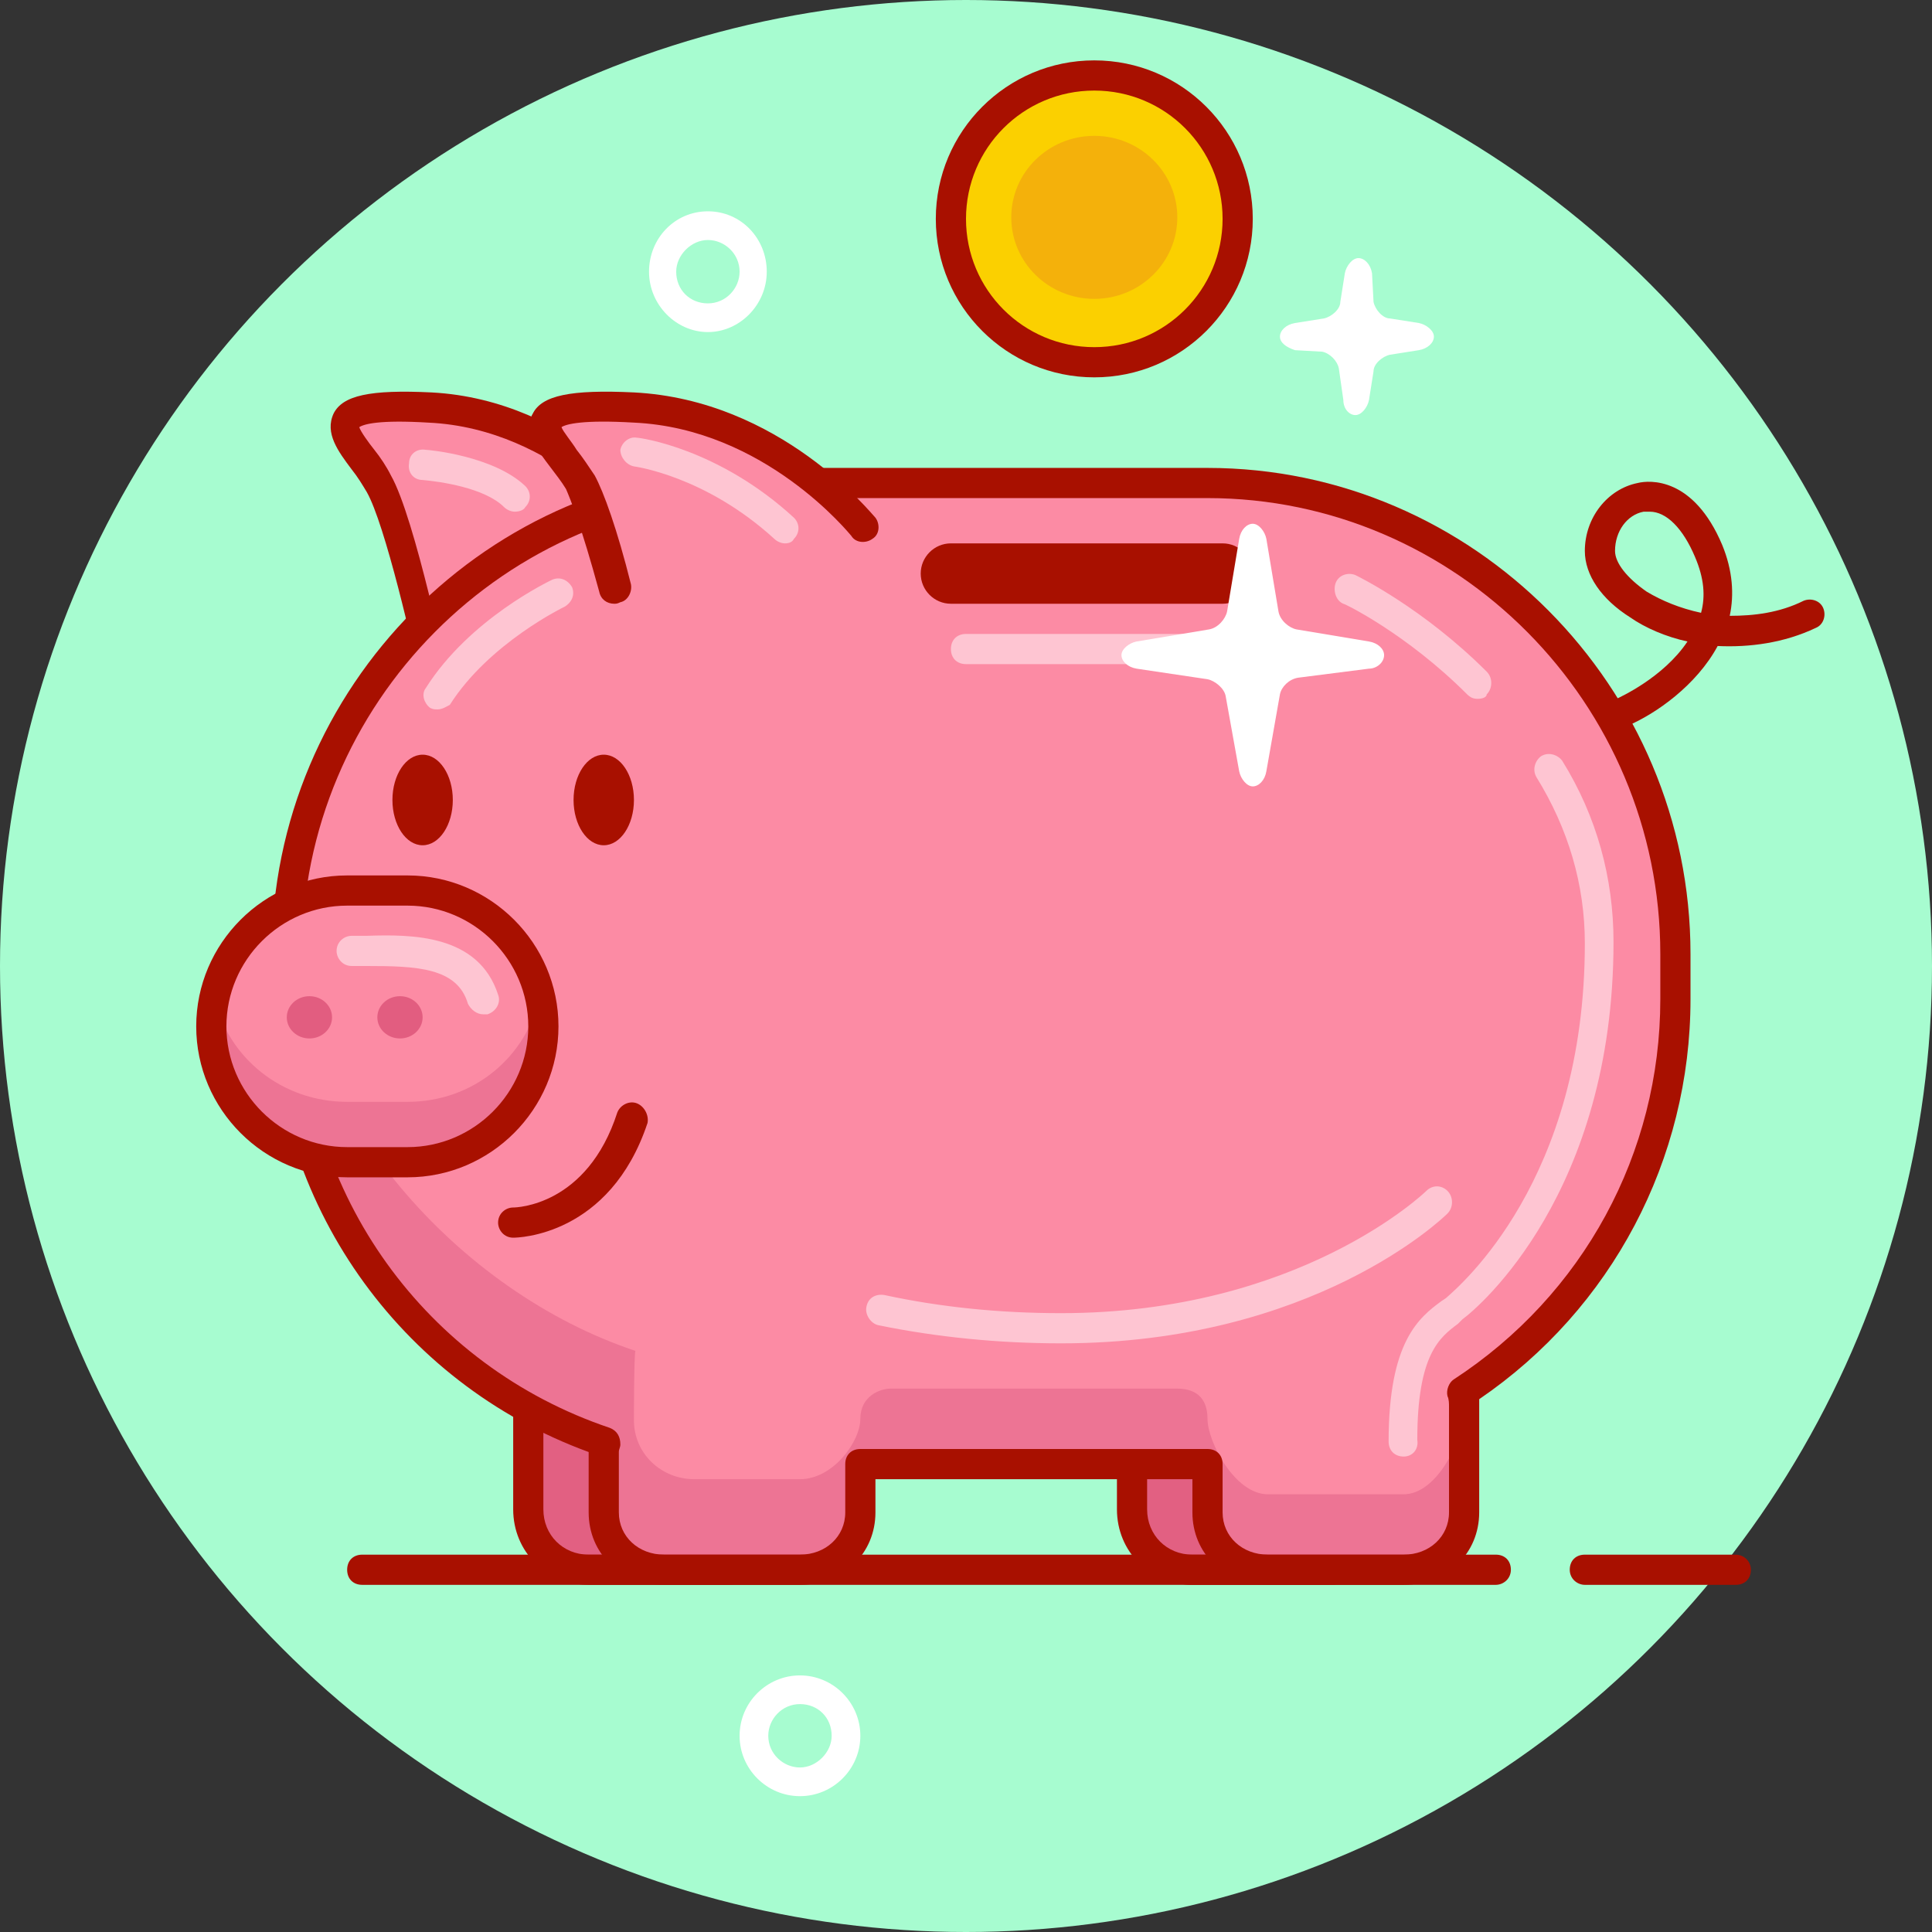 <?xml version="1.0" encoding="utf-8"?>
<!-- Generator: Adobe Illustrator 16.0.0, SVG Export Plug-In . SVG Version: 6.00 Build 0)  -->
<!DOCTYPE svg PUBLIC "-//W3C//DTD SVG 1.1//EN" "http://www.w3.org/Graphics/SVG/1.1/DTD/svg11.dtd">
<svg version="1.1" id="pig" xmlns="http://www.w3.org/2000/svg" xmlns:xlink="http://www.w3.org/1999/xlink" x="0px" y="0px"
	 width="230px" height="230px" viewBox="0 182.64 230 230" enable-background="new 0 182.64 230 230" xml:space="preserve">
<rect x="0" y="182.64" width="230" height="230" fill="#333333" stroke="none"/>
<g>
	<circle fill="#A7FCD0" cx="115" cy="297.64" r="115"/>
	<path fill="#FC8BA4" d="M77.984,246.07c0,0-10.242-13.297-26.773-14.016s-8.984,3.953-6.109,8.805
		c2.695,4.852,6.828,24.078,6.828,24.078"/>
	<path fill="#A81000" d="M52.109,266.554c-0.898,0-1.617-0.539-1.797-1.438c-1.078-5.391-4.492-20.125-6.648-23.898
		c-0.539-0.898-1.078-1.797-1.797-2.695c-1.617-2.156-3.234-4.312-2.156-6.648c1.078-2.156,4.312-2.875,11.68-2.516
		c16.891,0.898,27.312,14.555,27.672,15.094c0.539,0.719,0.539,1.977-0.359,2.516c-0.719,0.539-1.977,0.539-2.516-0.359
		c-0.18-0.18-9.883-12.938-25.156-13.656c-5.93-0.359-7.727,0.18-8.266,0.539c0.18,0.539,1.078,1.797,1.797,2.695
		s1.438,1.977,1.977,3.055c2.875,5.031,6.828,24.258,7.008,24.977c0.18,1.078-0.359,1.977-1.438,2.156
		C52.469,266.554,52.289,266.554,52.109,266.554z"/>
	<path fill="#E26082" d="M93.438,362.328c0,3.953-3.234,7.188-7.188,7.188H70.078c-3.953,0-7.188-3.234-7.188-7.188V349.75
		c0-3.953,3.234-7.188,7.188-7.188H86.25c3.953,0,7.188,3.234,7.188,7.188V362.328z"/>
	<path fill="#E26082" d="M165.312,364.125c0,3.953-3.234,7.188-7.188,7.188h-16.172c-3.953,0-7.188-3.234-7.188-7.188v-12.578
		c0-3.953,3.234-7.188,7.188-7.188h16.172c3.953,0,7.188,3.234,7.188,7.188V364.125z"/>
	<path fill="#A81000" d="M86.25,371.312H70.078c-5.031,0-8.984-3.953-8.984-8.984V349.75c0-5.031,3.953-8.984,8.984-8.984H86.25
		c5.031,0,8.984,3.953,8.984,8.984v12.578C95.234,367.359,91.281,371.312,86.25,371.312z M70.078,344.359
		c-3.055,0-5.391,2.336-5.391,5.391v12.578c0,3.055,2.336,5.391,5.391,5.391H86.25c3.055,0,5.391-2.336,5.391-5.391V349.75
		c0-3.055-2.336-5.391-5.391-5.391H70.078z"/>
	<path fill="#A81000" d="M158.125,371.312h-16.172c-5.031,0-8.984-3.953-8.984-8.984V349.75c0-5.031,3.953-8.984,8.984-8.984h16.172
		c5.031,0,8.984,3.953,8.984,8.984v12.578C167.109,367.359,163.156,371.312,158.125,371.312z M141.953,344.359
		c-3.055,0-5.391,2.336-5.391,5.391v12.578c0,3.055,2.336,5.391,5.391,5.391h16.172c3.055,0,5.391-2.336,5.391-5.391V349.75
		c0-3.055-2.336-5.391-5.391-5.391H141.953z"/>
	<path fill="#FC8BA4" d="M143.75,240.14H89.844c-30.727,0-55.703,25.336-55.703,56.062v5.391c0,24.438,15.812,45.281,37.914,52.828
		c0,0.359-0.18,0.719-0.18,1.078v7.188c0,3.953,3.234,6.828,7.188,6.828h16.172c3.953,0,7.188-2.875,7.188-6.828v-5.75h41.328v5.75
		c0,3.953,3.234,6.828,7.188,6.828h16.172c3.953,0,7.188-2.875,7.188-6.828v-12.578c0-0.539-0.18-1.258-0.18-1.797
		c15.273-9.883,25.336-27.133,25.336-46.719v-5.391C199.453,265.476,174.477,240.14,143.75,240.14z"/>
	<ellipse fill="#A81000" cx="71.875" cy="277.875" rx="3.594" ry="5.391"/>
	<path fill="#ED7494" d="M167.109,360.531h-16.172c-3.953,0-7.188-6.289-7.188-8.984s-1.617-3.594-3.594-3.594s-32.883,0-34.141,0
		s-3.594,0.898-3.594,3.594s-3.234,7.188-7.188,7.188H82.656c-3.953,0-7.188-3.055-7.188-7.008c0,0,0-7.906,0.18-8.266
		c-21.023-7.008-39.891-28.031-41.328-51.031c0,1.258-0.18,2.516-0.18,3.773v5.391c0,24.438,15.812,45.281,37.914,52.828
		c0,0.359-0.18,0.719-0.18,1.078v7.188c0,3.953,3.234,6.828,7.188,6.828h16.172c3.953,0,7.188-2.875,7.188-6.828v-5.75h41.328v5.75
		c0,3.953,3.234,6.828,7.188,6.828h16.172c3.953,0,7.188-2.875,7.188-6.828v-12.578
		C174.297,354.062,171.062,360.531,167.109,360.531z"/>
	<ellipse fill="#A81000" cx="50.312" cy="277.875" rx="3.594" ry="5.391"/>
	<path fill="#A81000" d="M61.094,329.984c-1.078,0-1.797-0.898-1.797-1.797c0-1.078,0.898-1.797,1.797-1.797
		c0.359,0,8.805-0.18,12.398-11.32c0.359-0.898,1.438-1.438,2.336-1.078s1.438,1.438,1.258,2.336
		C72.594,329.804,61.633,329.984,61.094,329.984z"/>
	<path fill="#A81000" d="M193.164,269.25c-0.719,0-1.438-0.359-1.617-1.078c-0.359-0.898,0-1.977,0.898-2.336
		c0.359-0.18,5.57-2.516,8.445-6.828c-2.516-0.539-5.031-1.617-6.828-2.875c-3.414-2.156-5.391-5.031-5.391-7.906
		c0-3.953,2.695-7.367,6.289-8.086c1.438-0.359,6.648-0.719,10.062,7.367c1.258,3.055,1.438,5.93,0.898,8.445
		c2.875,0,5.93-0.359,8.805-1.797c0.898-0.359,1.977,0,2.336,0.898s0,1.977-0.898,2.336c-3.773,1.797-7.906,2.336-11.68,2.156
		c-2.516,4.672-7.367,8.086-10.781,9.523C193.703,269.25,193.523,269.25,193.164,269.25z M196.398,243.554c-0.18,0-0.359,0-0.719,0
		c-1.977,0.359-3.414,2.336-3.414,4.672c0,1.438,1.438,3.234,3.773,4.852c1.797,1.078,3.953,1.977,6.469,2.516
		c0.539-1.977,0.359-4.133-0.719-6.648C200.352,245.531,198.375,243.554,196.398,243.554z"/>
	<circle fill="#FBD000" cx="129.914" cy="209.414" r="16.711"/>
	<path fill="#A81000" d="M145.547,254.515h-32.344c-1.977,0-3.594-1.617-3.594-3.594s1.617-3.594,3.594-3.594h32.344
		c1.977,0,3.594,1.617,3.594,3.594S147.523,254.515,145.547,254.515z"/>
	<path fill="#A81000" d="M167.109,371.312h-16.172c-5.211,0-8.984-3.773-8.984-8.625v-3.953h-37.734v3.953
		c0,4.852-3.773,8.625-8.984,8.625H79.062c-5.211,0-8.984-3.773-8.984-8.625V355.5c-22.641-8.266-37.734-29.828-37.734-53.906
		v-5.391c0-31.805,25.875-57.859,57.5-57.859h53.906c31.625,0,57.5,26.055,57.5,57.859v5.391c0,19.047-9.344,36.836-25.156,47.617
		c0,0.359,0,0.719,0,0.898v12.578C176.094,367.539,172.32,371.312,167.109,371.312z M102.422,355.14h41.328
		c1.078,0,1.797,0.719,1.797,1.797v5.75c0,2.875,2.336,5.031,5.391,5.031h16.172c3.055,0,5.391-2.156,5.391-5.031v-12.578
		c0-0.359,0-0.898-0.18-1.258c-0.18-0.719,0.18-1.617,0.719-1.977c15.453-10.062,24.617-26.953,24.617-45.281v-5.391
		c0-29.828-24.258-54.266-53.906-54.266H89.844c-29.648,0-53.906,24.438-53.906,54.266v5.391c0,23.18,14.734,43.664,36.656,51.031
		c0.898,0.359,1.258,1.078,1.258,1.977c0,0.359-0.18,0.539-0.18,0.898v7.188c0,2.875,2.336,5.031,5.391,5.031h16.172
		c3.055,0,5.391-2.156,5.391-5.031v-5.75C100.625,355.859,101.344,355.14,102.422,355.14z"/>
	<path fill="#FC8BA4" d="M102.602,246.07c0,0-10.242-13.297-26.773-14.016s-8.984,3.953-6.109,8.805
		c1.258,2.156,2.875,7.367,4.133,12.398"/>
	<path fill="#A81000" d="M73.133,254.515c-0.898,0-1.617-0.539-1.797-1.438c-2.156-7.906-3.414-10.961-3.953-12.219
		c-0.539-0.898-1.258-1.797-1.797-2.516c-1.617-2.156-3.414-4.312-2.156-6.469c1.078-2.156,4.492-2.875,12.039-2.516
		c17.43,0.898,28.211,14.375,28.75,14.914c0.539,0.719,0.539,1.977-0.359,2.516c-0.719,0.539-1.977,0.539-2.516-0.359
		c-0.18-0.18-10.242-12.758-25.875-13.477c-6.109-0.359-8.086,0.18-8.625,0.539c0.18,0.539,1.258,1.797,1.797,2.695
		c0.719,0.898,1.438,1.977,2.156,3.055c1.078,1.977,2.695,6.469,4.312,12.938c0.18,0.898-0.359,1.977-1.258,2.156
		C73.492,254.515,73.312,254.515,73.133,254.515z"/>
	<path fill="#FC8BA4" d="M64.688,304.828c0,8.984-7.188,16.172-16.172,16.172h-7.188c-8.984,0-16.172-7.188-16.172-16.172l0,0
		c0-8.984,7.188-16.172,16.172-16.172h7.188C57.5,288.656,64.688,295.844,64.688,304.828L64.688,304.828z"/>
	<path fill="#ED7494" d="M48.516,313.812h-7.188c-7.727,0-14.195-5.211-15.812-12.398c-0.18,1.078-0.359,2.336-0.359,3.414
		c0,8.984,7.188,15.992,16.172,15.992h7.188c8.984,0,16.172-7.008,16.172-15.992c0-1.258-0.18-2.516-0.359-3.773
		C62.711,308.601,56.242,313.812,48.516,313.812z"/>
	<path fill="#A81000" d="M48.516,322.797h-7.188c-9.883,0-17.969-8.086-17.969-17.969s8.086-17.969,17.969-17.969h7.188
		c9.883,0,17.969,8.086,17.969,17.969S58.398,322.797,48.516,322.797z M41.328,290.453c-7.906,0-14.375,6.469-14.375,14.375
		s6.469,14.375,14.375,14.375h7.188c7.906,0,14.375-6.469,14.375-14.375s-6.469-14.375-14.375-14.375H41.328z"/>
	<ellipse fill="#E25D80" cx="36.836" cy="303.75" rx="2.695" ry="2.516"/>
	<ellipse fill="#E25D80" cx="47.617" cy="303.75" rx="2.695" ry="2.516"/>
	<path fill="#A81000" d="M130.273,227.562c-10.422,0-18.867-8.445-18.867-18.867s8.445-18.867,18.867-18.867
		s18.867,8.445,18.867,18.867S140.695,227.562,130.273,227.562z M130.273,193.422c-8.445,0-15.273,6.828-15.273,15.273
		s6.828,15.273,15.273,15.273s15.273-6.828,15.273-15.273S138.719,193.422,130.273,193.422z"/>
	<ellipse fill="#F4B10B" cx="130.273" cy="208.515" rx="9.883" ry="9.703"/>
	<path opacity="0.5" fill="#FFFFFF" enable-background="new    " d="M167.109,356.039c-1.078,0-1.797-0.719-1.797-1.797
		c0-11.859,3.594-14.734,6.289-16.711l0.539-0.359c1.617-1.438,16.531-14.016,16.531-42.227c0-7.008-1.977-13.656-5.75-19.766
		c-0.539-0.898-0.18-1.977,0.539-2.516c0.898-0.539,1.977-0.18,2.516,0.539c4.133,6.648,6.109,14.016,6.109,21.562
		c0,29.828-15.992,43.484-17.969,44.922l-0.539,0.539c-2.156,1.617-4.852,3.594-4.852,13.836
		C168.906,355.14,168.188,356.039,167.109,356.039z"/>
	<path opacity="0.5" fill="#FFFFFF" enable-background="new    " d="M175.914,265.836c-0.539,0-0.898-0.18-1.258-0.539
		c-7.188-7.188-14.555-10.781-14.734-10.781c-0.898-0.359-1.258-1.617-0.898-2.516s1.438-1.258,2.336-0.898
		c0.359,0.18,8.086,3.953,15.633,11.5c0.719,0.719,0.719,1.977,0,2.695C176.992,265.656,176.453,265.836,175.914,265.836z"/>
	<path opacity="0.5" fill="#FFFFFF" enable-background="new    " d="M57.5,303.39c-0.719,0-1.438-0.539-1.797-1.258
		c-1.258-4.312-6.109-4.492-12.039-4.492c-0.719,0-1.258,0-1.797,0c-1.078,0-1.797-0.898-1.797-1.797
		c0-1.078,0.898-1.797,1.797-1.797c0.539,0,1.258,0,1.797,0c5.391-0.18,13.297-0.18,15.633,7.008
		c0.359,0.898-0.18,1.977-1.258,2.336C57.859,303.39,57.68,303.39,57.5,303.39z"/>
	<path opacity="0.5" fill="#FFFFFF" enable-background="new    " d="M93.438,247.328c-0.359,0-0.898-0.18-1.258-0.539
		c-8.266-7.547-16.711-8.625-16.711-8.625c-0.898-0.18-1.617-1.078-1.617-1.977c0.18-0.898,1.078-1.617,1.977-1.438
		c0.359,0,9.703,1.258,18.688,9.523c0.719,0.719,0.719,1.797,0,2.516C94.336,247.148,93.977,247.328,93.438,247.328z"/>
	<path opacity="0.5" fill="#FFFFFF" enable-background="new    " d="M61.273,243.554c-0.359,0-0.898-0.18-1.258-0.539
		c-2.336-2.336-7.727-3.055-9.703-3.234c-1.078,0-1.797-0.898-1.617-1.977c0-1.078,0.898-1.797,1.977-1.617
		c0.359,0,8.086,0.719,11.859,4.312c0.719,0.719,0.719,1.797,0,2.516C62.352,243.375,61.812,243.554,61.273,243.554z"/>
	<path opacity="0.5" fill="#FFFFFF" enable-background="new    " d="M143.75,261.703H115c-1.078,0-1.797-0.719-1.797-1.797
		s0.719-1.797,1.797-1.797h28.75c1.078,0,1.797,0.719,1.797,1.797S144.828,261.703,143.75,261.703z"/>
	<path opacity="0.5" fill="#FFFFFF" enable-background="new    " d="M52.109,267.094c-0.359,0-0.539,0-0.898-0.18
		c-0.719-0.539-1.078-1.617-0.539-2.336c5.211-8.266,14.734-12.758,15.094-12.938c0.898-0.359,1.797,0,2.336,0.898
		c0.359,0.898,0,1.797-0.898,2.336c0,0-8.984,4.312-13.656,11.68C53.188,266.734,52.648,267.094,52.109,267.094z"/>
	<path fill="#A81000" d="M178.07,371.312H43.125c-1.078,0-1.797-0.719-1.797-1.797s0.719-1.797,1.797-1.797H178.07
		c1.078,0,1.797,0.719,1.797,1.797S178.969,371.312,178.07,371.312z"/>
	<path fill="#A81000" d="M206.641,371.312h-17.969c-0.898,0-1.797-0.719-1.797-1.797s0.719-1.797,1.797-1.797h17.969
		c0.898,0,1.797,0.719,1.797,1.797S207.719,371.312,206.641,371.312z"/>
	<path fill="#FFFFFF" d="M84.273,222.172c-3.773,0-7.008-3.234-7.008-7.188s3.055-7.188,7.008-7.188s7.008,3.234,7.008,7.188
		S88.047,222.172,84.273,222.172z M84.273,211.211c-1.977,0-3.773,1.797-3.773,3.773c0,2.156,1.617,3.773,3.773,3.773
		s3.773-1.797,3.773-3.773C88.047,212.828,86.25,211.211,84.273,211.211z"/>
	<path fill="#FFFFFF" d="M95.234,396.469c-3.953,0-7.188-3.234-7.188-7.188s3.234-7.188,7.188-7.188s7.188,3.234,7.188,7.188
		S99.188,396.469,95.234,396.469z M95.234,385.508c-2.156,0-3.773,1.797-3.773,3.773c0,2.156,1.797,3.773,3.773,3.773
		s3.773-1.797,3.773-3.773C99.008,387.125,97.391,385.508,95.234,385.508z"/>
	<path fill="#FFFFFF" d="M152.375,222.711c0-0.719,0.719-1.438,1.797-1.617l3.414-0.539c0.898-0.18,1.977-1.078,1.977-1.977
		l0.539-3.414c0.18-0.898,0.898-1.797,1.617-1.797s1.438,0.719,1.617,1.797l0.18,3.414c0.18,0.898,1.078,1.977,1.977,1.977
		l3.414,0.539c0.898,0.18,1.797,0.898,1.797,1.617s-0.719,1.438-1.797,1.617l-3.414,0.539c-0.898,0.18-1.977,1.078-1.977,1.977
		l-0.539,3.414c-0.18,0.898-0.898,1.797-1.617,1.797s-1.438-0.719-1.438-1.797l-0.539-3.773c-0.18-0.898-1.078-1.797-1.977-1.977
		l-3.234-0.18C153.094,223.969,152.375,223.429,152.375,222.711z"/>
	<path fill="#FFFFFF" d="M164.773,260.625c0-0.719-0.719-1.438-1.797-1.617l-8.625-1.438c-0.898-0.18-1.977-1.078-2.156-2.156
		l-1.438-8.625c-0.18-0.898-0.898-1.797-1.617-1.797s-1.438,0.719-1.617,1.797l-1.438,8.625c-0.18,0.898-1.078,1.977-2.156,2.156
		l-8.625,1.438c-0.898,0.18-1.797,0.898-1.797,1.617s0.719,1.438,1.797,1.617l8.445,1.258c0.898,0.18,1.977,1.078,2.156,1.977
		l1.617,8.984c0.18,0.898,0.898,1.797,1.617,1.797s1.438-0.719,1.617-1.797l1.617-9.164c0.18-0.898,1.078-1.797,2.156-1.977
		l8.445-1.078C163.875,262.242,164.773,261.523,164.773,260.625z"/>
	<path opacity="0.5" fill="#FFFFFF" enable-background="new    " d="M126.32,342.562c-7.367,0-14.734-0.719-21.742-2.156
		c-0.898-0.18-1.617-1.258-1.438-2.156c0.18-1.078,1.078-1.617,2.156-1.438c6.648,1.438,13.656,2.156,21.023,2.156
		c28.391,0,43.305-14.375,43.484-14.555c0.719-0.719,1.797-0.719,2.516,0s0.719,1.977,0,2.695
		C171.781,327.648,156.328,342.562,126.32,342.562z"/>
</g>
</svg>
